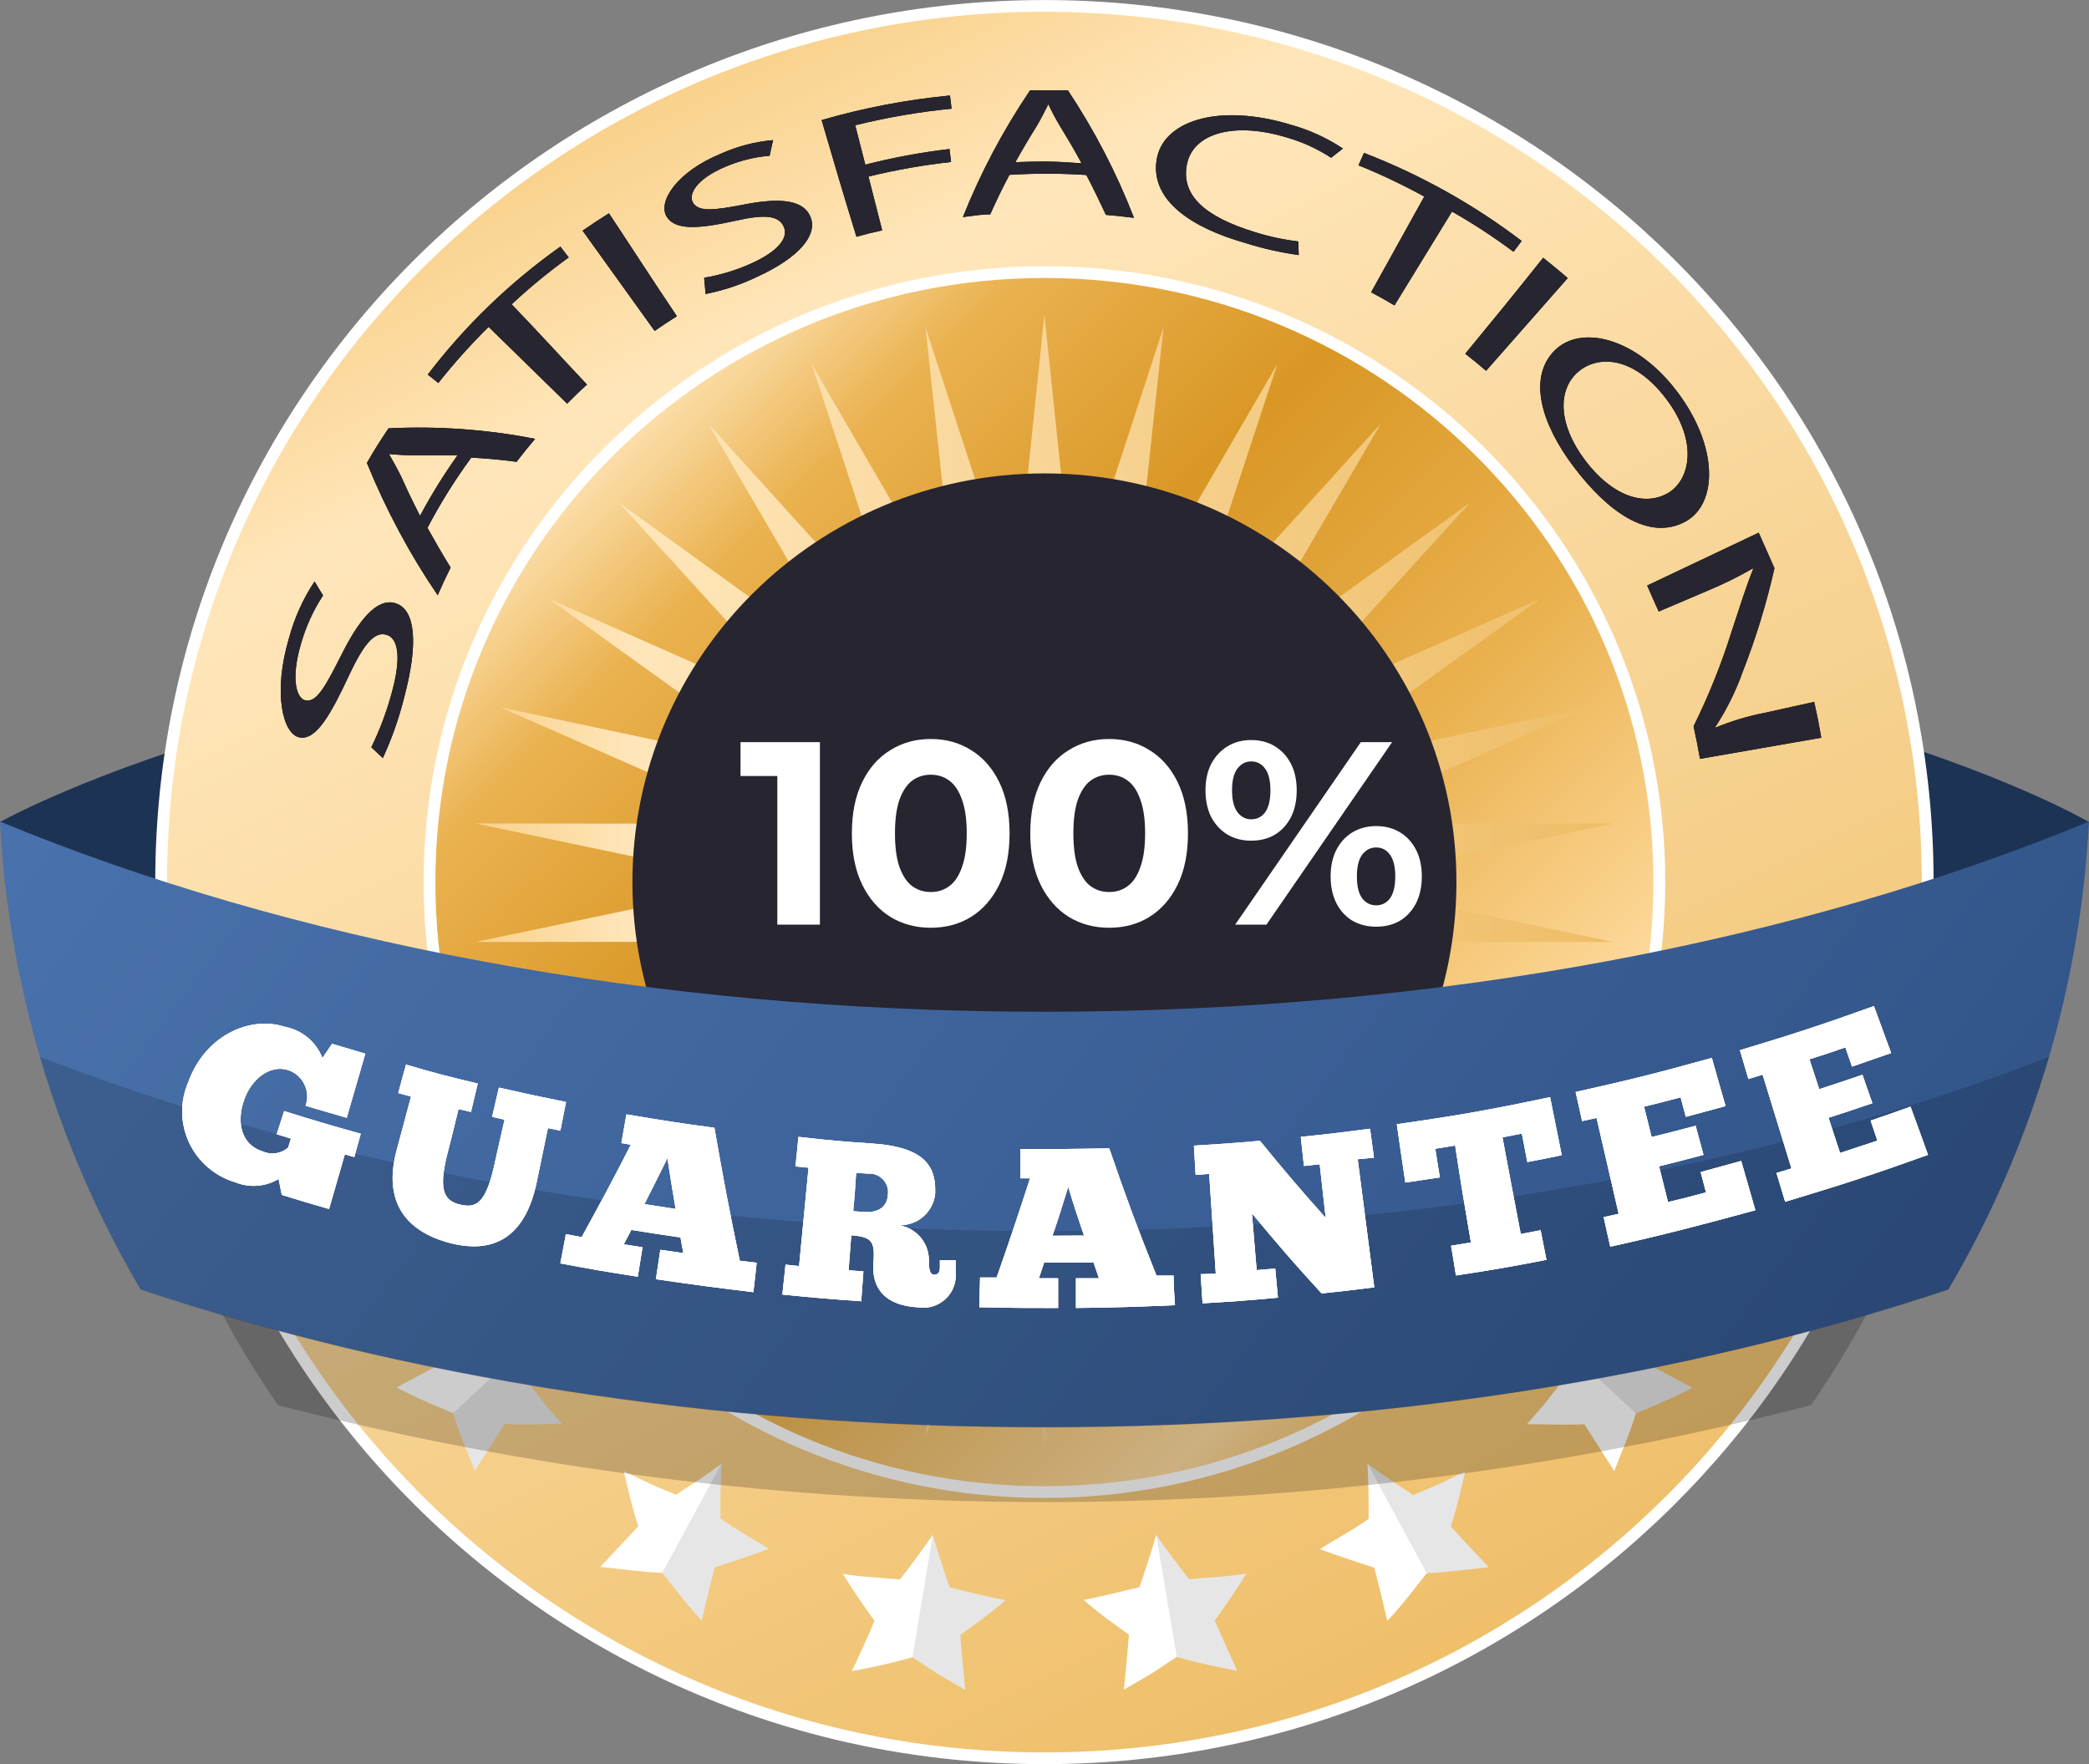 <svg xmlns="http://www.w3.org/2000/svg" width="90" height="76" viewBox="0 0 90 76" fill="none"><rect x="0" y="0" width="90" height="76" fill="#808080" stroke="none"/><path d="M0 35.415C0 35.415 14.911 26.938 45.268 26.938C75.626 26.938 90 35.415 90 35.415C90 35.415 81.848 46.614 44.997 46.614C8.145 46.614 0 35.415 0 35.415Z" fill="#1D3354"></path><path d="M44.997 75.749C66.013 75.749 83.051 58.849 83.051 38.002C83.051 17.155 66.013 0.255 44.997 0.255C23.98 0.255 6.942 17.155 6.942 38.002C6.942 58.849 23.98 75.749 44.997 75.749Z" fill="url(#paint0_linear_108_376)"></path><path fill-rule="evenodd" clip-rule="evenodd" d="M44.997 0.507C24.12 0.507 7.197 17.294 7.197 38.002C7.197 58.71 24.12 75.497 44.997 75.497C65.873 75.497 82.796 58.71 82.796 38.002C82.796 17.294 65.873 0.507 44.997 0.507ZM6.688 38.002C6.688 17.015 23.839 0.002 44.997 0.002C66.154 0.002 83.305 17.015 83.305 38.002C83.305 58.989 66.154 76.002 44.997 76.002C23.839 76.002 6.688 58.989 6.688 38.002Z" fill="white"></path><path d="M23.47 57.22C23.171 57.952 22.899 58.693 22.654 59.443L23.409 60.413C23.667 60.73 23.945 61.027 24.217 61.343C23.409 61.343 22.566 61.391 21.744 61.343C21.309 62.017 20.881 62.691 20.454 63.365C20.128 62.516 19.774 61.727 19.523 60.879C18.715 60.541 17.879 60.205 17.091 59.773C17.797 59.401 18.497 59.023 19.19 58.641C19.231 57.806 19.272 57.004 19.367 56.202C19.958 56.782 20.555 57.341 21.167 57.88C21.955 57.664 22.716 57.449 23.47 57.22Z" fill="white"></path><g style="mix-blend-mode:multiply" opacity="0.1"><path d="M23.47 57.219C23.171 57.951 22.899 58.692 22.654 59.442L23.409 60.413C23.667 60.729 23.945 61.026 24.217 61.343C23.409 61.343 22.566 61.39 21.744 61.343C21.309 62.016 20.881 62.69 20.454 63.364C20.128 62.515 19.774 61.727 19.523 60.878L23.47 57.219Z" fill="black"></path></g><path d="M31.084 63.062C31.044 63.83 31.03 64.618 31.037 65.42C31.716 65.905 32.396 66.282 33.129 66.727C32.375 67.003 31.594 67.266 30.792 67.522C30.595 68.284 30.405 69.052 30.229 69.82C29.61 69.146 29.074 68.439 28.53 67.765C27.647 67.718 26.771 67.603 25.861 67.502C26.411 66.922 26.961 66.343 27.498 65.75C27.24 64.982 27.056 64.153 26.873 63.378L27.987 63.917C28.36 64.086 28.748 64.234 29.121 64.396C29.801 63.958 30.439 63.54 31.084 63.062Z" fill="white"></path><g style="mix-blend-mode:multiply" opacity="0.1"><path d="M31.084 63.062C31.044 63.83 31.03 64.618 31.037 65.42C31.716 65.905 32.396 66.282 33.129 66.727C32.375 67.003 31.594 67.266 30.792 67.522C30.595 68.284 30.405 69.052 30.229 69.82C29.61 69.146 29.074 68.439 28.53 67.765L31.084 63.062Z" fill="black"></path></g><path d="M40.187 66.127C40.404 66.875 40.649 67.63 40.914 68.391C41.709 68.573 42.504 68.795 43.319 68.937C42.701 69.483 42.048 69.941 41.369 70.439C41.43 71.228 41.505 72.009 41.587 72.805L40.425 72.131L39.311 71.396C38.455 71.645 37.592 71.828 36.702 71.996C37.035 71.275 37.382 70.554 37.674 69.826C37.185 69.152 36.723 68.479 36.315 67.805C37.13 67.946 37.966 67.966 38.774 68.047C39.257 67.427 39.739 66.767 40.187 66.127Z" fill="white"></path><g style="mix-blend-mode:multiply" opacity="0.1"><path d="M40.187 66.127C40.405 66.875 40.649 67.63 40.914 68.391C41.709 68.573 42.504 68.795 43.319 68.937C42.701 69.483 42.048 69.941 41.369 70.439C41.43 71.228 41.505 72.009 41.587 72.805L40.425 72.131L39.311 71.396L40.187 66.127Z" fill="black"></path></g><path d="M49.813 66.127C50.261 66.767 50.743 67.427 51.233 68.034C52.041 67.953 52.877 67.933 53.692 67.791C53.277 68.499 52.815 69.139 52.333 69.813C52.645 70.54 52.972 71.261 53.304 71.982C52.415 71.814 51.552 71.632 50.696 71.383L49.582 72.117L48.42 72.791C48.502 71.996 48.577 71.214 48.638 70.426C47.958 69.927 47.279 69.469 46.688 68.923C47.503 68.782 48.298 68.559 49.093 68.377C49.351 67.63 49.596 66.875 49.813 66.127Z" fill="white"></path><g style="mix-blend-mode:multiply" opacity="0.1"><path d="M49.813 66.127C50.261 66.767 50.743 67.427 51.233 68.034C52.041 67.953 52.876 67.933 53.691 67.791C53.277 68.499 52.815 69.139 52.333 69.813C52.645 70.54 52.971 71.261 53.304 71.982C52.414 71.814 51.552 71.632 50.696 71.383L49.813 66.127Z" fill="black"></path></g><path d="M58.915 63.062C59.561 63.54 60.199 63.958 60.879 64.409C61.252 64.247 61.639 64.099 62.013 63.931L63.127 63.392C62.944 64.167 62.76 64.995 62.502 65.763C63.039 66.356 63.589 66.936 64.139 67.516C63.229 67.617 62.352 67.731 61.469 67.778C60.926 68.452 60.383 69.186 59.771 69.833C59.595 69.065 59.404 68.297 59.207 67.536C58.399 67.28 57.625 67.017 56.871 66.741C57.55 66.296 58.297 65.918 58.963 65.433C58.97 64.618 58.956 63.83 58.915 63.062Z" fill="white"></path><g style="mix-blend-mode:multiply" opacity="0.1"><path d="M58.915 63.062C59.561 63.54 60.199 63.958 60.879 64.409C61.252 64.247 61.639 64.099 62.013 63.931L63.127 63.392C62.944 64.167 62.76 64.995 62.502 65.763C63.039 66.356 63.589 66.936 64.139 67.516C63.229 67.617 62.353 67.731 61.47 67.778L58.915 63.062Z" fill="black"></path></g><path d="M66.53 57.219C67.284 57.448 68.045 57.664 68.833 57.893C69.445 57.354 70.042 56.794 70.633 56.215C70.728 57.017 70.769 57.819 70.81 58.654C71.503 59.036 72.202 59.413 72.909 59.786C72.121 60.204 71.285 60.554 70.477 60.891C70.226 61.74 69.872 62.529 69.546 63.377C69.118 62.704 68.691 62.03 68.256 61.356C67.434 61.403 66.591 61.356 65.783 61.356C66.048 61.039 66.333 60.743 66.591 60.426L67.346 59.456C67.101 58.701 66.829 57.956 66.53 57.219Z" fill="white"></path><g style="mix-blend-mode:multiply" opacity="0.1"><path d="M66.53 57.219C67.284 57.448 68.045 57.664 68.833 57.893C69.445 57.354 70.042 56.794 70.633 56.215C70.728 57.017 70.769 57.819 70.81 58.654C71.503 59.036 72.202 59.413 72.909 59.786C72.121 60.204 71.285 60.554 70.477 60.891L66.53 57.219Z" fill="black"></path></g><path d="M44.996 64.281C59.628 64.281 71.489 52.516 71.489 38.003C71.489 23.489 59.628 11.724 44.996 11.724C30.365 11.724 18.504 23.489 18.504 38.003C18.504 52.516 30.365 64.281 44.996 64.281Z" fill="url(#paint1_linear_108_376)"></path><path fill-rule="evenodd" clip-rule="evenodd" d="M44.997 11.976C30.506 11.976 18.759 23.628 18.759 38.002C18.759 52.376 30.506 64.028 44.997 64.028C59.487 64.028 71.234 52.376 71.234 38.002C71.234 23.628 59.487 11.976 44.997 11.976ZM18.249 38.002C18.249 23.349 30.224 11.471 44.997 11.471C59.769 11.471 71.744 23.349 71.744 38.002C71.744 52.655 59.769 64.534 44.997 64.534C30.224 64.534 18.249 52.655 18.249 38.002Z" fill="white"></path><path d="M44.996 13.569L46.287 25.866L50.125 14.108L48.807 26.399L55.03 15.685L51.164 27.436L59.493 18.246L53.25 28.939L63.324 21.662L54.975 30.839L66.354 25.799L56.259 33.056L68.446 30.469L57.061 35.489L69.519 35.475L57.326 38.029L69.519 40.583L57.061 40.569L68.446 45.589L56.259 43.002L66.354 50.259L54.975 45.219L63.324 54.396L53.25 47.119L59.493 57.812L51.164 48.621L55.03 60.373L48.807 49.659L50.125 61.95L46.287 50.191L44.996 62.489L43.713 50.191L39.875 61.95L41.193 49.659L34.97 60.373L38.835 48.621L30.507 57.812L36.75 47.119L26.676 54.396L35.025 45.219L23.646 50.259L33.741 43.002L21.554 45.589L32.939 40.569L20.481 40.583L32.674 38.029L20.481 35.475L32.939 35.489L21.554 30.469L33.741 33.056L23.646 25.799L35.025 30.839L26.676 21.662L36.75 28.939L30.507 18.246L38.835 27.436L34.97 15.685L41.193 26.399L39.875 14.108L43.713 25.866L44.996 13.569Z" fill="url(#paint2_linear_108_376)"></path><g style="mix-blend-mode:multiply" opacity="0.2"><path d="M5 40.508C5.443 47.692 7.858 54.62 11.983 60.541C33.637 66.102 56.363 66.102 78.017 60.541C82.137 54.618 84.547 47.691 84.987 40.508C73.493 44.484 59.758 46.809 44.983 46.809C30.208 46.809 16.493 44.484 5 40.508Z" fill="black"></path></g><path d="M15.997 32.193C16.375 31.422 16.675 30.617 16.894 29.788C17.261 28.44 17.193 27.544 16.69 27.362C16.188 27.18 15.732 27.625 15.067 29.033C14.272 30.731 13.64 31.904 12.907 31.769C12.173 31.634 11.759 29.821 12.445 27.51C12.678 26.637 13.051 25.806 13.552 25.051C13.695 25.293 13.769 25.415 13.919 25.651C13.498 26.293 13.178 26.995 12.968 27.733C12.499 29.329 12.805 30.091 13.151 30.172C13.64 30.28 14.014 29.592 14.741 28.15C15.631 26.385 16.405 25.718 17.125 26.021C17.845 26.324 18.056 27.618 17.417 30.03C17.194 30.933 16.884 31.813 16.493 32.658L15.997 32.193Z" fill="black"></path><path d="M18.416 22.74C18.796 23.414 19 23.777 19.414 24.451C19.183 24.916 19.068 25.159 18.857 25.644C17.642 23.855 16.62 21.944 15.807 19.943C16.16 19.33 16.351 19.034 16.738 18.454C18.854 18.347 20.976 18.499 23.055 18.906C22.729 19.29 22.566 19.492 22.254 19.896C21.479 19.795 21.092 19.762 20.304 19.714C19.599 20.675 18.968 21.686 18.416 22.74ZM19.713 19.613C18.986 19.613 18.619 19.613 17.879 19.613C17.505 19.614 17.131 19.596 16.758 19.559C16.935 19.869 17.118 20.193 17.288 20.543C17.594 21.217 17.757 21.561 18.096 22.221C18.579 21.319 19.119 20.448 19.713 19.613Z" fill="black"></path><path d="M21.051 14.082C20.28 14.843 19.556 15.651 18.884 16.501L18.429 16.137C20.043 14.024 21.969 12.166 24.142 10.625L24.502 11.09C23.64 11.711 22.819 12.386 22.043 13.111C23.341 14.459 23.986 15.187 25.29 16.568C24.937 16.885 24.767 17.053 24.434 17.39L21.051 14.082Z" fill="black"></path><path d="M26.234 9.189C27.41 10.962 27.994 11.885 29.162 13.623C28.775 13.866 28.585 13.994 28.204 14.257L25.1 9.937C25.548 9.627 25.779 9.479 26.234 9.189Z" fill="black"></path><path d="M30.337 11.966C31.041 11.848 31.726 11.64 32.375 11.346C33.462 10.854 33.978 10.281 33.775 9.789C33.571 9.297 33 9.217 31.737 9.5C30.188 9.843 29.087 9.964 28.714 9.318C28.34 8.671 29.176 7.391 31.058 6.622C31.768 6.302 32.529 6.104 33.306 6.036L33.157 6.71C32.496 6.765 31.849 6.927 31.241 7.188C29.95 7.741 29.678 8.381 29.841 8.704C30.073 9.142 30.731 9.068 32.083 8.806C33.748 8.482 34.678 8.657 34.936 9.392C35.194 10.126 34.474 11.083 32.579 11.945C31.885 12.274 31.153 12.516 30.399 12.666L30.337 11.966Z" fill="black"></path><path d="M35.398 5.173C37.204 4.649 39.055 4.295 40.928 4.115L40.996 4.681C39.597 4.821 38.21 5.06 36.845 5.396L37.28 7.094C38.472 6.788 39.684 6.563 40.907 6.42L40.975 6.979C39.776 7.111 38.587 7.32 37.416 7.606L38.007 9.924C37.558 10.025 37.327 10.079 36.899 10.2C36.288 8.212 35.989 7.201 35.398 5.173Z" fill="black"></path><path d="M43.489 7.532C43.135 8.206 42.972 8.55 42.66 9.237C42.191 9.237 41.98 9.298 41.485 9.351C42.25 7.435 43.22 5.605 44.378 3.894C45.058 3.894 45.357 3.894 46.009 3.894C47.154 5.617 48.108 7.458 48.855 9.385C48.373 9.325 48.128 9.298 47.646 9.257C47.327 8.583 47.157 8.219 46.803 7.539C45.7 7.466 44.593 7.464 43.489 7.532ZM46.579 7C46.24 6.38 46.056 6.07 45.683 5.457C45.492 5.143 45.32 4.819 45.166 4.487C45.01 4.803 44.847 5.12 44.657 5.443C44.276 6.057 44.093 6.366 43.747 6.986C44.861 6.946 45.438 6.946 46.579 7.034V7Z" fill="black"></path><path d="M55.954 10.989C55.175 10.881 54.407 10.707 53.658 10.47C51.28 9.796 49.582 8.617 49.826 6.912C50.071 5.207 52.489 4.426 55.594 5.369C56.398 5.59 57.162 5.938 57.856 6.4L57.346 6.797C56.764 6.415 56.128 6.122 55.458 5.928C53.148 5.221 51.382 5.746 51.131 7.101C50.879 8.455 51.973 9.358 54.058 9.998C54.669 10.191 55.297 10.326 55.933 10.402C55.94 10.638 55.947 10.753 55.954 10.989Z" fill="black"></path><path d="M61.361 8.468C60.444 7.965 59.498 7.515 58.528 7.121L58.766 6.588C61.2 7.528 63.487 8.805 65.559 10.382L65.206 10.847C64.36 10.215 63.475 9.637 62.556 9.115L60.077 13.158C59.683 12.922 59.479 12.808 59.072 12.592L61.361 8.468Z" fill="black"></path><path d="M67.542 11.979L64.024 15.975C63.67 15.672 63.494 15.524 63.127 15.241C64.486 13.59 65.165 12.761 66.483 11.104C66.911 11.447 67.121 11.622 67.542 11.979Z" fill="black"></path><path d="M72.624 22.464C71.014 23.347 69.227 21.999 67.801 20.112C66.374 18.226 65.837 16.265 66.965 15.113C68.093 13.96 70.497 14.533 72.27 16.892C74.043 19.25 74.002 21.703 72.624 22.464ZM67.936 16.069C67.108 16.851 67.135 18.293 68.29 19.829C69.445 21.366 70.857 21.851 71.89 21.224C72.793 20.678 73.194 19.048 71.781 17.181C70.368 15.315 68.792 15.274 67.936 16.069Z" fill="black"></path><path d="M70.966 25.226L75.769 22.949C76.04 23.548 76.169 23.852 76.448 24.478C76.108 25.99 75.654 27.475 75.089 28.919C74.79 29.762 74.391 30.567 73.901 31.318V31.351C74.575 31.072 75.276 30.86 75.993 30.718L78.16 30.239C78.296 30.846 78.357 31.156 78.466 31.782L73.242 32.692C73.14 32.119 73.085 31.843 72.963 31.291C73.621 29.963 74.173 28.587 74.614 27.174C74.926 26.23 75.219 25.294 75.524 24.532V24.485C74.889 24.85 74.231 25.174 73.554 25.455L71.462 26.345C71.258 25.9 71.163 25.678 70.966 25.226Z" fill="black"></path><path d="M15.997 32.193C16.375 31.422 16.675 30.617 16.894 29.788C17.261 28.44 17.193 27.544 16.69 27.362C16.188 27.18 15.732 27.625 15.067 29.033C14.272 30.731 13.64 31.904 12.907 31.769C12.173 31.634 11.759 29.821 12.445 27.51C12.678 26.637 13.051 25.806 13.552 25.051C13.695 25.293 13.769 25.415 13.919 25.651C13.498 26.293 13.178 26.995 12.968 27.733C12.499 29.329 12.805 30.091 13.151 30.172C13.64 30.28 14.014 29.592 14.741 28.15C15.631 26.385 16.405 25.718 17.125 26.021C17.845 26.324 18.056 27.618 17.417 30.03C17.194 30.933 16.884 31.813 16.493 32.658L15.997 32.193Z" fill="#272530"></path><path d="M18.416 22.74C18.796 23.414 19 23.777 19.414 24.451C19.183 24.916 19.068 25.159 18.857 25.644C17.642 23.855 16.62 21.944 15.807 19.943C16.16 19.33 16.351 19.034 16.738 18.454C18.854 18.347 20.976 18.499 23.055 18.906C22.729 19.29 22.566 19.492 22.254 19.896C21.479 19.795 21.092 19.762 20.304 19.714C19.599 20.675 18.968 21.686 18.416 22.74ZM19.713 19.613C18.986 19.613 18.619 19.613 17.879 19.613C17.505 19.614 17.131 19.596 16.758 19.559C16.935 19.869 17.118 20.193 17.288 20.543C17.594 21.217 17.757 21.561 18.096 22.221C18.579 21.319 19.119 20.448 19.713 19.613Z" fill="#272530"></path><path d="M21.051 14.082C20.28 14.843 19.556 15.651 18.884 16.501L18.429 16.137C20.043 14.024 21.969 12.166 24.142 10.625L24.502 11.09C23.64 11.711 22.819 12.386 22.043 13.111C23.341 14.459 23.986 15.187 25.29 16.568C24.937 16.885 24.767 17.053 24.434 17.39L21.051 14.082Z" fill="#272530"></path><path d="M26.234 9.189C27.41 10.962 27.994 11.885 29.162 13.623C28.775 13.866 28.585 13.994 28.204 14.257L25.1 9.937C25.548 9.627 25.779 9.479 26.234 9.189Z" fill="#272530"></path><path d="M30.337 11.966C31.041 11.848 31.726 11.64 32.375 11.346C33.462 10.854 33.978 10.281 33.775 9.789C33.571 9.297 33 9.217 31.737 9.5C30.188 9.843 29.087 9.964 28.714 9.318C28.34 8.671 29.176 7.391 31.058 6.622C31.768 6.302 32.529 6.104 33.306 6.036L33.157 6.71C32.496 6.765 31.849 6.927 31.241 7.188C29.95 7.741 29.678 8.381 29.841 8.704C30.073 9.142 30.731 9.068 32.083 8.806C33.748 8.482 34.678 8.657 34.936 9.392C35.194 10.126 34.474 11.083 32.579 11.945C31.885 12.274 31.153 12.516 30.399 12.666L30.337 11.966Z" fill="#272530"></path><path d="M35.398 5.173C37.204 4.649 39.055 4.295 40.928 4.115L40.996 4.681C39.597 4.821 38.21 5.06 36.845 5.396L37.28 7.094C38.472 6.788 39.684 6.563 40.907 6.42L40.975 6.979C39.776 7.111 38.587 7.32 37.416 7.606L38.007 9.924C37.558 10.025 37.327 10.079 36.899 10.2C36.288 8.212 35.989 7.201 35.398 5.173Z" fill="#272530"></path><path d="M43.489 7.532C43.135 8.206 42.972 8.55 42.66 9.237C42.191 9.237 41.98 9.298 41.485 9.351C42.25 7.435 43.22 5.605 44.378 3.894C45.058 3.894 45.357 3.894 46.009 3.894C47.154 5.617 48.108 7.458 48.855 9.385C48.373 9.325 48.128 9.298 47.646 9.257C47.327 8.583 47.157 8.219 46.803 7.539C45.7 7.466 44.593 7.464 43.489 7.532ZM46.579 7C46.24 6.38 46.056 6.07 45.683 5.457C45.492 5.143 45.32 4.819 45.166 4.487C45.01 4.803 44.847 5.12 44.657 5.443C44.276 6.057 44.093 6.366 43.747 6.986C44.861 6.946 45.438 6.946 46.579 7.034V7Z" fill="#272530"></path><path d="M55.954 10.989C55.175 10.881 54.407 10.707 53.658 10.47C51.28 9.796 49.582 8.617 49.826 6.912C50.071 5.207 52.489 4.426 55.594 5.369C56.398 5.59 57.162 5.938 57.856 6.4L57.346 6.797C56.764 6.415 56.128 6.122 55.458 5.928C53.148 5.221 51.382 5.746 51.131 7.101C50.879 8.455 51.973 9.358 54.058 9.998C54.669 10.191 55.297 10.326 55.933 10.402C55.94 10.638 55.947 10.753 55.954 10.989Z" fill="#272530"></path><path d="M61.361 8.468C60.444 7.965 59.498 7.515 58.528 7.121L58.766 6.588C61.2 7.528 63.487 8.805 65.559 10.382L65.206 10.847C64.36 10.215 63.475 9.637 62.556 9.115L60.077 13.158C59.683 12.922 59.479 12.808 59.072 12.592L61.361 8.468Z" fill="#272530"></path><path d="M67.542 11.979L64.024 15.975C63.67 15.672 63.494 15.524 63.127 15.241C64.486 13.59 65.165 12.761 66.483 11.104C66.911 11.447 67.121 11.622 67.542 11.979Z" fill="#272530"></path><path d="M72.624 22.464C71.014 23.347 69.227 21.999 67.801 20.112C66.374 18.226 65.837 16.265 66.965 15.113C68.093 13.96 70.497 14.533 72.27 16.892C74.043 19.25 74.002 21.703 72.624 22.464ZM67.936 16.069C67.108 16.851 67.135 18.293 68.29 19.829C69.445 21.366 70.857 21.851 71.89 21.224C72.793 20.678 73.194 19.048 71.781 17.181C70.368 15.315 68.792 15.274 67.936 16.069Z" fill="#272530"></path><path d="M70.966 25.226L75.769 22.949C76.04 23.548 76.169 23.852 76.448 24.478C76.108 25.99 75.654 27.475 75.089 28.919C74.79 29.762 74.391 30.567 73.901 31.318V31.351C74.575 31.072 75.276 30.86 75.993 30.718L78.16 30.239C78.296 30.846 78.357 31.156 78.466 31.782L73.242 32.692C73.14 32.119 73.085 31.843 72.963 31.291C73.621 29.963 74.173 28.587 74.614 27.174C74.926 26.23 75.219 25.294 75.524 24.532V24.485C74.889 24.85 74.231 25.174 73.554 25.455L71.462 26.345C71.258 25.9 71.163 25.678 70.966 25.226Z" fill="#272530"></path><path d="M44.997 55.609C54.8 55.609 62.747 47.726 62.747 38.002C62.747 28.278 54.8 20.395 44.997 20.395C35.194 20.395 27.247 28.278 27.247 38.002C27.247 47.726 35.194 55.609 44.997 55.609Z" fill="#272530"></path><path d="M53.216 39.834L58.629 31.972H59.976L54.563 39.834H53.216ZM53.907 36.218C53.522 36.218 53.182 36.132 52.888 35.959C52.593 35.779 52.359 35.529 52.185 35.207C52.019 34.877 51.936 34.492 51.936 34.05C51.936 33.608 52.019 33.226 52.185 32.904C52.359 32.582 52.593 32.331 52.888 32.151C53.182 31.972 53.522 31.882 53.907 31.882C54.292 31.882 54.632 31.972 54.926 32.151C55.22 32.331 55.451 32.582 55.617 32.904C55.783 33.226 55.866 33.608 55.866 34.05C55.866 34.492 55.783 34.877 55.617 35.207C55.451 35.529 55.22 35.779 54.926 35.959C54.632 36.132 54.292 36.218 53.907 36.218ZM53.907 35.297C54.156 35.297 54.356 35.195 54.507 34.993C54.658 34.784 54.733 34.469 54.733 34.05C54.733 33.63 54.658 33.32 54.507 33.117C54.356 32.908 54.156 32.803 53.907 32.803C53.665 32.803 53.465 32.908 53.307 33.117C53.156 33.32 53.08 33.63 53.08 34.05C53.08 34.462 53.156 34.772 53.307 34.982C53.465 35.192 53.665 35.297 53.907 35.297ZM59.286 39.924C58.908 39.924 58.568 39.838 58.266 39.666C57.972 39.486 57.742 39.235 57.576 38.913C57.41 38.584 57.327 38.198 57.327 37.757C57.327 37.315 57.41 36.933 57.576 36.611C57.742 36.289 57.972 36.038 58.266 35.858C58.568 35.678 58.908 35.589 59.286 35.589C59.678 35.589 60.022 35.678 60.316 35.858C60.611 36.038 60.841 36.289 61.007 36.611C61.173 36.933 61.256 37.315 61.256 37.757C61.256 38.198 61.173 38.584 61.007 38.913C60.841 39.235 60.611 39.486 60.316 39.666C60.022 39.838 59.678 39.924 59.286 39.924ZM59.286 39.003C59.535 39.003 59.735 38.902 59.886 38.7C60.037 38.49 60.112 38.176 60.112 37.757C60.112 37.345 60.037 37.034 59.886 36.824C59.735 36.614 59.535 36.51 59.286 36.51C59.044 36.51 58.844 36.614 58.685 36.824C58.534 37.026 58.459 37.337 58.459 37.757C58.459 38.176 58.534 38.49 58.685 38.7C58.844 38.902 59.044 39.003 59.286 39.003Z" fill="white"></path><path d="M47.784 39.969C47.135 39.969 46.553 39.812 46.04 39.498C45.527 39.175 45.123 38.711 44.828 38.105C44.534 37.498 44.387 36.764 44.387 35.903C44.387 35.042 44.534 34.308 44.828 33.702C45.123 33.095 45.527 32.634 46.04 32.32C46.553 31.998 47.135 31.837 47.784 31.837C48.441 31.837 49.022 31.998 49.528 32.32C50.041 32.634 50.445 33.095 50.739 33.702C51.034 34.308 51.181 35.042 51.181 35.903C51.181 36.764 51.034 37.498 50.739 38.105C50.445 38.711 50.041 39.175 49.528 39.498C49.022 39.812 48.441 39.969 47.784 39.969ZM47.784 38.43C48.093 38.43 48.361 38.344 48.588 38.172C48.822 38 49.003 37.727 49.131 37.352C49.267 36.978 49.335 36.495 49.335 35.903C49.335 35.312 49.267 34.828 49.131 34.454C49.003 34.08 48.822 33.806 48.588 33.634C48.361 33.462 48.093 33.376 47.784 33.376C47.482 33.376 47.214 33.462 46.98 33.634C46.753 33.806 46.572 34.08 46.436 34.454C46.308 34.828 46.244 35.312 46.244 35.903C46.244 36.495 46.308 36.978 46.436 37.352C46.572 37.727 46.753 38 46.98 38.172C47.214 38.344 47.482 38.43 47.784 38.43Z" fill="white"></path><path d="M40.098 39.969C39.449 39.969 38.868 39.812 38.354 39.498C37.841 39.175 37.437 38.711 37.143 38.105C36.848 37.498 36.701 36.764 36.701 35.903C36.701 35.042 36.848 34.308 37.143 33.702C37.437 33.095 37.841 32.634 38.354 32.32C38.868 31.998 39.449 31.837 40.098 31.837C40.755 31.837 41.336 31.998 41.842 32.32C42.355 32.634 42.759 33.095 43.054 33.702C43.348 34.308 43.495 35.042 43.495 35.903C43.495 36.764 43.348 37.498 43.054 38.105C42.759 38.711 42.355 39.175 41.842 39.498C41.336 39.812 40.755 39.969 40.098 39.969ZM40.098 38.43C40.408 38.43 40.676 38.344 40.902 38.172C41.136 38 41.317 37.727 41.446 37.352C41.582 36.978 41.65 36.495 41.65 35.903C41.65 35.312 41.582 34.828 41.446 34.454C41.317 34.08 41.136 33.806 40.902 33.634C40.676 33.462 40.408 33.376 40.098 33.376C39.796 33.376 39.528 33.462 39.294 33.634C39.068 33.806 38.887 34.08 38.751 34.454C38.622 34.828 38.558 35.312 38.558 35.903C38.558 36.495 38.622 36.978 38.751 37.352C38.887 37.727 39.068 38 39.294 38.172C39.528 38.344 39.796 38.43 40.098 38.43Z" fill="white"></path><path d="M33.489 39.834V32.646L34.282 33.432H31.904V31.972H35.324V39.834H33.489Z" fill="white"></path><path d="M83.941 55.548C87.556 49.407 89.634 42.496 90 35.394C77.589 40.522 61.979 43.588 44.997 43.588C28.014 43.588 12.39 40.522 0 35.394C0.366 42.496 2.444 49.407 6.059 55.548C17.336 59.308 30.684 61.484 44.997 61.484C59.309 61.484 72.664 59.328 83.941 55.548Z" fill="url(#paint3_linear_108_376)"></path><g style="mix-blend-mode:multiply" opacity="0.15"><path d="M1.719 45.528C2.745 49.039 4.203 52.411 6.059 55.568C17.336 59.328 30.684 61.505 44.997 61.505C59.309 61.505 72.664 59.328 83.941 55.568C85.797 52.411 87.255 49.039 88.281 45.528C76.163 50.245 61.205 53.041 44.997 53.041C28.789 53.041 13.837 50.238 1.719 45.528Z" fill="black"></path></g><path d="M12.003 50.791C11.727 50.957 11.415 51.057 11.094 51.083C10.772 51.108 10.448 51.059 10.149 50.939C9.713 50.811 9.31 50.593 8.965 50.299C8.621 50.005 8.343 49.642 8.151 49.234C7.958 48.826 7.855 48.382 7.848 47.931C7.841 47.481 7.931 47.034 8.111 46.62C8.838 44.599 10.774 43.75 12.268 44.235C12.632 44.303 12.973 44.463 13.257 44.699C13.541 44.935 13.76 45.239 13.892 45.583L14.306 44.969L15.739 45.394L14.938 48.157C14.258 47.954 13.871 47.853 13.165 47.638C13.218 47.488 13.241 47.33 13.233 47.171C13.224 47.013 13.184 46.858 13.114 46.715C13.045 46.572 12.948 46.444 12.828 46.339C12.708 46.233 12.569 46.153 12.418 46.101C11.63 45.852 10.808 46.485 10.495 47.449C10.183 48.413 10.427 49.322 11.303 49.599C11.483 49.682 11.684 49.711 11.88 49.684C12.077 49.656 12.261 49.573 12.411 49.444C12.465 49.288 12.485 49.208 12.533 49.053L11.922 48.864L12.241 47.867C13.559 48.278 14.218 48.473 15.542 48.844C15.434 49.248 15.372 49.444 15.264 49.848L14.856 49.733C14.585 50.677 14.449 51.142 14.177 52.085C13.348 51.849 12.941 51.728 12.139 51.478L12.003 50.791Z" fill="black"></path><path d="M20.583 46.681C20.467 47.172 20.406 47.415 20.291 47.907L19.754 47.779C19.557 48.601 19.455 49.005 19.251 49.8C18.878 51.33 19.17 51.741 19.822 51.896C20.474 52.051 20.909 51.896 21.282 50.258C21.459 49.45 21.554 49.046 21.738 48.237L21.201 48.116C21.316 47.61 21.378 47.361 21.493 46.856C22.648 47.118 23.225 47.24 24.387 47.476C24.292 47.968 24.237 48.217 24.142 48.709L23.606 48.601L23.123 50.926C22.654 53.196 21.378 54.039 19.448 53.567C17.41 53.055 16.514 51.714 17.084 49.571C17.336 48.635 17.458 48.17 17.709 47.24L17.159 47.092C17.288 46.6 17.356 46.357 17.492 45.865C18.721 46.229 19.34 46.384 20.583 46.681Z" fill="black"></path><path d="M28.259 55.11C28.334 54.598 28.374 54.348 28.449 53.843L29.441 53.985C29.386 53.708 29.366 53.574 29.318 53.311C28.469 53.19 28.041 53.122 27.199 52.987L26.873 53.607L27.681 53.735L27.478 55.002C26.119 54.793 25.474 54.679 24.142 54.429L24.38 53.169L25.059 53.297C25.929 51.714 26.357 50.919 27.179 49.315L26.771 49.248C26.859 48.749 26.9 48.5 26.988 48.008C28.503 48.264 29.257 48.385 30.779 48.587C31.18 50.878 31.397 52.024 31.873 54.315L32.599 54.402C32.545 54.908 32.518 55.164 32.457 55.669C30.793 55.467 29.964 55.359 28.259 55.11ZM29.108 52.084C28.958 51.208 28.89 50.77 28.755 49.895C28.361 50.69 28.164 51.087 27.763 51.876L29.108 52.084Z" fill="black"></path><path d="M37.619 49.268C39.929 49.43 40.337 50.326 40.289 51.438C40.248 51.816 40.065 52.164 39.777 52.414C39.489 52.663 39.116 52.796 38.733 52.786C39.085 52.842 39.405 53.018 39.64 53.284C39.874 53.55 40.008 53.888 40.017 54.241C40.017 54.659 40.051 54.915 40.242 54.915C40.432 54.915 40.486 54.807 40.493 54.612V54.288H41.172V54.827C41.191 55.037 41.162 55.248 41.086 55.444C41.011 55.641 40.892 55.818 40.737 55.962C40.583 56.106 40.397 56.213 40.195 56.276C39.993 56.338 39.779 56.355 39.569 56.323C38.176 56.256 37.531 55.535 37.633 54.389C37.694 53.507 37.592 53.284 36.675 53.217L36.56 54.726L37.198 54.773C37.157 55.285 37.144 55.541 37.103 56.06C35.745 55.966 35.065 55.905 33.707 55.771L33.843 54.484L34.427 54.544L34.834 50.306L34.27 50.252C34.325 49.74 34.352 49.484 34.4 48.978C35.683 49.127 36.329 49.181 37.619 49.268ZM36.757 52.179L37.219 52.213C37.81 52.26 38.217 52.011 38.251 51.492C38.271 51.372 38.263 51.249 38.228 51.132C38.193 51.015 38.132 50.908 38.048 50.818C37.965 50.729 37.863 50.659 37.748 50.615C37.634 50.57 37.511 50.552 37.388 50.562L36.886 50.528C36.845 51.155 36.825 51.505 36.757 52.179Z" fill="black"></path><path d="M46.355 56.35C46.355 55.838 46.355 55.582 46.355 55.07H47.347C47.259 54.807 47.211 54.679 47.116 54.396C46.26 54.396 45.832 54.396 44.983 54.396C44.895 54.666 44.847 54.794 44.759 55.07H45.587C45.587 55.582 45.587 55.838 45.587 56.35C44.229 56.35 43.55 56.35 42.191 56.317L42.225 55.036H42.938C43.536 53.332 43.821 52.476 44.378 50.764H43.964V49.504C45.492 49.504 46.26 49.504 47.788 49.471C48.549 51.674 48.95 52.766 49.826 54.956H50.56C50.56 55.468 50.594 55.717 50.621 56.229C48.909 56.303 48.053 56.33 46.355 56.35ZM46.702 53.231C46.416 52.388 46.274 51.971 46.022 51.128C45.764 51.971 45.635 52.395 45.343 53.237L46.702 53.231Z" fill="black"></path><path d="M58.494 49.942L59.207 55.46C58.297 55.575 57.849 55.629 56.939 55.723C55.702 54.376 55.098 53.668 53.936 52.273L54.14 54.719L54.941 54.652C54.989 55.157 55.009 55.407 55.057 55.905C53.76 56.026 53.107 56.074 51.81 56.148C51.776 55.649 51.762 55.393 51.728 54.894L52.38 54.874C52.265 53.156 52.211 52.294 52.095 50.575L51.511 50.616L51.436 49.356C52.578 49.288 53.148 49.248 54.282 49.147C55.383 50.494 55.954 51.168 57.115 52.469C57.013 51.546 56.959 51.081 56.857 50.157L56.178 50.232L56.042 48.978C57.237 48.857 57.835 48.783 59.024 48.628L59.194 49.874L58.494 49.942Z" fill="black"></path><path d="M67.284 49.767C66.693 49.895 66.394 49.949 65.803 50.063L65.566 48.837L64.73 48.999C65.043 50.663 65.199 51.499 65.518 53.163L66.374 53.001L66.625 54.275C65.07 54.578 64.289 54.713 62.726 54.949C62.645 54.437 62.604 54.181 62.516 53.668L63.371 53.527C63.086 51.856 62.944 51.02 62.692 49.349L61.836 49.491C61.911 49.983 61.952 50.232 62.033 50.724L60.546 50.946C60.396 49.942 60.322 49.437 60.179 48.433C62.828 48.056 64.153 47.82 66.782 47.267L67.284 49.767Z" fill="black"></path><path d="M73.751 45.576C73.982 46.404 74.104 46.822 74.342 47.651L72.63 48.116L72.406 47.274C71.775 47.442 71.462 47.523 70.83 47.678C70.959 48.197 71.027 48.46 71.156 48.985C71.917 48.797 72.297 48.702 73.052 48.5L73.391 49.753C72.624 49.956 72.243 50.057 71.475 50.245L71.863 51.788C72.542 51.627 72.848 51.546 73.5 51.37L73.269 50.495L75.015 50.016L75.626 52.139C73.14 52.812 71.883 53.149 69.376 53.709C69.261 53.197 69.2 52.947 69.091 52.435L69.737 52.294L68.785 48.163L68.161 48.298C68.052 47.799 67.998 47.543 67.882 47.045C70.239 46.519 71.401 46.229 73.751 45.576Z" fill="black"></path><path d="M80.734 43.345L81.475 45.366L79.79 45.952L79.505 45.124C78.887 45.339 78.574 45.44 77.956 45.636C78.126 46.154 78.207 46.411 78.377 46.923C79.124 46.68 79.498 46.559 80.239 46.303L80.666 47.529C79.912 47.785 79.532 47.913 78.778 48.156L79.274 49.672L80.884 49.14L80.592 48.277C81.271 48.041 81.624 47.927 82.31 47.677C82.616 48.506 82.766 48.924 83.064 49.753C80.626 50.629 79.389 51.026 76.91 51.774L76.536 50.534L77.182 50.339L75.939 46.296L75.327 46.485C75.178 45.986 75.103 45.737 74.96 45.245C77.284 44.544 78.438 44.167 80.734 43.345Z" fill="black"></path><path d="M12.003 50.791C11.727 50.957 11.415 51.057 11.094 51.083C10.772 51.108 10.448 51.059 10.149 50.939C9.713 50.811 9.31 50.593 8.965 50.299C8.621 50.005 8.343 49.642 8.151 49.234C7.958 48.826 7.855 48.382 7.848 47.931C7.841 47.481 7.931 47.034 8.111 46.62C8.838 44.599 10.774 43.75 12.268 44.235C12.632 44.303 12.973 44.463 13.257 44.699C13.541 44.935 13.76 45.239 13.892 45.583L14.306 44.969L15.739 45.394L14.938 48.157C14.258 47.954 13.871 47.853 13.165 47.638C13.218 47.488 13.241 47.33 13.233 47.171C13.224 47.013 13.184 46.858 13.114 46.715C13.045 46.572 12.948 46.444 12.828 46.339C12.708 46.233 12.569 46.153 12.418 46.101C11.63 45.852 10.808 46.485 10.495 47.449C10.183 48.413 10.427 49.322 11.303 49.599C11.483 49.682 11.684 49.711 11.88 49.684C12.077 49.656 12.261 49.573 12.411 49.444C12.465 49.288 12.485 49.208 12.533 49.053L11.922 48.864L12.241 47.867C13.559 48.278 14.218 48.473 15.542 48.844C15.434 49.248 15.372 49.444 15.264 49.848L14.856 49.733C14.585 50.677 14.449 51.142 14.177 52.085C13.348 51.849 12.941 51.728 12.139 51.478L12.003 50.791Z" fill="white"></path><path d="M20.583 46.681C20.467 47.172 20.406 47.415 20.291 47.907L19.754 47.779C19.557 48.601 19.455 49.005 19.251 49.8C18.878 51.33 19.17 51.741 19.822 51.896C20.474 52.051 20.909 51.896 21.282 50.258C21.459 49.45 21.554 49.046 21.738 48.237L21.201 48.116C21.316 47.61 21.378 47.361 21.493 46.856C22.648 47.118 23.225 47.24 24.387 47.476C24.292 47.968 24.237 48.217 24.142 48.709L23.606 48.601L23.123 50.926C22.654 53.196 21.378 54.039 19.448 53.567C17.41 53.055 16.514 51.714 17.084 49.571C17.336 48.635 17.458 48.17 17.709 47.24L17.159 47.092C17.288 46.6 17.356 46.357 17.492 45.865C18.721 46.229 19.34 46.384 20.583 46.681Z" fill="white"></path><path d="M28.259 55.11C28.334 54.598 28.374 54.348 28.449 53.843L29.441 53.985C29.386 53.708 29.366 53.574 29.318 53.311C28.469 53.19 28.041 53.122 27.199 52.987L26.873 53.607L27.681 53.735L27.478 55.002C26.119 54.793 25.474 54.679 24.142 54.429L24.38 53.169L25.059 53.297C25.929 51.714 26.357 50.919 27.179 49.315L26.771 49.248C26.859 48.749 26.9 48.5 26.988 48.008C28.503 48.264 29.257 48.385 30.779 48.587C31.18 50.878 31.397 52.024 31.873 54.315L32.599 54.402C32.545 54.908 32.518 55.164 32.457 55.669C30.793 55.467 29.964 55.359 28.259 55.11ZM29.108 52.084C28.958 51.208 28.89 50.77 28.755 49.895C28.361 50.69 28.164 51.087 27.763 51.876L29.108 52.084Z" fill="white"></path><path d="M37.619 49.268C39.929 49.43 40.337 50.326 40.289 51.438C40.248 51.816 40.065 52.164 39.777 52.414C39.489 52.663 39.116 52.796 38.733 52.786C39.085 52.842 39.405 53.018 39.64 53.284C39.874 53.55 40.008 53.888 40.017 54.241C40.017 54.659 40.051 54.915 40.242 54.915C40.432 54.915 40.486 54.807 40.493 54.612V54.288H41.172V54.827C41.191 55.037 41.162 55.248 41.086 55.444C41.011 55.641 40.892 55.818 40.737 55.962C40.583 56.106 40.397 56.213 40.195 56.276C39.993 56.338 39.779 56.355 39.569 56.323C38.176 56.256 37.531 55.535 37.633 54.389C37.694 53.507 37.592 53.284 36.675 53.217L36.56 54.726L37.198 54.773C37.157 55.285 37.144 55.541 37.103 56.06C35.745 55.966 35.065 55.905 33.707 55.771L33.843 54.484L34.427 54.544L34.834 50.306L34.27 50.252C34.325 49.74 34.352 49.484 34.4 48.978C35.683 49.127 36.329 49.181 37.619 49.268ZM36.757 52.179L37.219 52.213C37.81 52.26 38.217 52.011 38.251 51.492C38.271 51.372 38.263 51.249 38.228 51.132C38.193 51.015 38.132 50.908 38.048 50.818C37.965 50.729 37.863 50.659 37.748 50.615C37.634 50.57 37.511 50.552 37.388 50.562L36.886 50.528C36.845 51.155 36.825 51.505 36.757 52.179Z" fill="white"></path><path d="M46.355 56.35C46.355 55.838 46.355 55.582 46.355 55.07H47.347C47.259 54.807 47.211 54.679 47.116 54.396C46.26 54.396 45.832 54.396 44.983 54.396C44.895 54.666 44.847 54.794 44.759 55.07H45.587C45.587 55.582 45.587 55.838 45.587 56.35C44.229 56.35 43.55 56.35 42.191 56.317L42.225 55.036H42.938C43.536 53.332 43.821 52.476 44.378 50.764H43.964V49.504C45.492 49.504 46.26 49.504 47.788 49.471C48.549 51.674 48.95 52.766 49.826 54.956H50.56C50.56 55.468 50.594 55.717 50.621 56.229C48.909 56.303 48.053 56.33 46.355 56.35ZM46.702 53.231C46.416 52.388 46.274 51.971 46.022 51.128C45.764 51.971 45.635 52.395 45.343 53.237L46.702 53.231Z" fill="white"></path><path d="M58.494 49.942L59.207 55.46C58.297 55.575 57.849 55.629 56.939 55.723C55.702 54.376 55.098 53.668 53.936 52.273L54.14 54.719L54.941 54.652C54.989 55.157 55.009 55.407 55.057 55.905C53.76 56.026 53.107 56.074 51.81 56.148C51.776 55.649 51.762 55.393 51.728 54.894L52.38 54.874C52.265 53.156 52.211 52.294 52.095 50.575L51.511 50.616L51.436 49.356C52.578 49.288 53.148 49.248 54.282 49.147C55.383 50.494 55.954 51.168 57.115 52.469C57.013 51.546 56.959 51.081 56.857 50.157L56.178 50.232L56.042 48.978C57.237 48.857 57.835 48.783 59.024 48.628L59.194 49.874L58.494 49.942Z" fill="white"></path><path d="M67.284 49.767C66.693 49.895 66.394 49.949 65.803 50.063L65.566 48.837L64.73 48.999C65.043 50.663 65.199 51.499 65.518 53.163L66.374 53.001L66.625 54.275C65.07 54.578 64.289 54.713 62.726 54.949C62.645 54.437 62.604 54.181 62.516 53.668L63.371 53.527C63.086 51.856 62.944 51.02 62.692 49.349L61.836 49.491C61.911 49.983 61.952 50.232 62.033 50.724L60.546 50.946C60.396 49.942 60.322 49.437 60.179 48.433C62.828 48.056 64.153 47.82 66.782 47.267L67.284 49.767Z" fill="white"></path><path d="M73.751 45.576C73.982 46.404 74.104 46.822 74.342 47.651L72.63 48.116L72.406 47.274C71.775 47.442 71.462 47.523 70.83 47.678C70.959 48.197 71.027 48.46 71.156 48.985C71.917 48.797 72.297 48.702 73.052 48.5L73.391 49.753C72.624 49.956 72.243 50.057 71.475 50.245L71.863 51.788C72.542 51.627 72.848 51.546 73.5 51.37L73.269 50.495L75.015 50.016L75.626 52.139C73.14 52.812 71.883 53.149 69.376 53.709C69.261 53.197 69.2 52.947 69.091 52.435L69.737 52.294L68.785 48.163L68.161 48.298C68.052 47.799 67.998 47.543 67.882 47.045C70.239 46.519 71.401 46.229 73.751 45.576Z" fill="white"></path><path d="M80.734 43.345L81.475 45.366L79.79 45.952L79.505 45.124C78.887 45.339 78.574 45.44 77.956 45.636C78.126 46.154 78.207 46.411 78.377 46.923C79.124 46.68 79.498 46.559 80.239 46.303L80.666 47.529C79.912 47.785 79.532 47.913 78.778 48.156L79.274 49.672L80.884 49.14L80.592 48.277C81.271 48.041 81.624 47.927 82.31 47.677C82.616 48.506 82.766 48.924 83.064 49.753C80.626 50.629 79.389 51.026 76.91 51.774L76.536 50.534L77.182 50.339L75.939 46.296L75.327 46.485C75.178 45.986 75.103 45.737 74.96 45.245C77.284 44.544 78.438 44.167 80.734 43.345Z" fill="white"></path><path d="M12.003 50.791C11.727 50.957 11.415 51.057 11.094 51.083C10.772 51.108 10.448 51.059 10.149 50.939C9.713 50.811 9.31 50.593 8.965 50.299C8.621 50.005 8.343 49.642 8.151 49.234C7.958 48.826 7.855 48.382 7.848 47.931C7.841 47.481 7.931 47.034 8.111 46.62C8.838 44.599 10.774 43.75 12.268 44.235C12.632 44.303 12.973 44.463 13.257 44.699C13.541 44.935 13.76 45.239 13.892 45.583L14.306 44.969L15.739 45.394L14.938 48.157C14.258 47.954 13.871 47.853 13.165 47.638C13.218 47.488 13.241 47.33 13.233 47.171C13.224 47.013 13.184 46.858 13.114 46.715C13.045 46.572 12.948 46.444 12.828 46.339C12.708 46.233 12.569 46.153 12.418 46.101C11.63 45.852 10.808 46.485 10.495 47.449C10.183 48.413 10.427 49.322 11.303 49.599C11.483 49.682 11.684 49.711 11.88 49.684C12.077 49.656 12.261 49.573 12.411 49.444C12.465 49.288 12.485 49.208 12.533 49.053L11.922 48.864L12.241 47.867C13.559 48.278 14.218 48.473 15.542 48.844C15.434 49.248 15.372 49.444 15.264 49.848L14.856 49.733C14.585 50.677 14.449 51.142 14.177 52.085C13.348 51.849 12.941 51.728 12.139 51.478L12.003 50.791Z" fill="white"></path><path d="M20.583 46.681C20.467 47.172 20.406 47.415 20.291 47.907L19.754 47.779C19.557 48.601 19.455 49.005 19.251 49.8C18.878 51.33 19.17 51.741 19.822 51.896C20.474 52.051 20.909 51.896 21.282 50.258C21.459 49.45 21.554 49.046 21.738 48.237L21.201 48.116C21.316 47.61 21.378 47.361 21.493 46.856C22.648 47.118 23.225 47.24 24.387 47.476C24.292 47.968 24.237 48.217 24.142 48.709L23.606 48.601L23.123 50.926C22.654 53.196 21.378 54.039 19.448 53.567C17.41 53.055 16.514 51.714 17.084 49.571C17.336 48.635 17.458 48.17 17.709 47.24L17.159 47.092C17.288 46.6 17.356 46.357 17.492 45.865C18.721 46.229 19.34 46.384 20.583 46.681Z" fill="white"></path><path d="M28.259 55.11C28.334 54.598 28.374 54.348 28.449 53.843L29.441 53.985C29.386 53.708 29.366 53.574 29.318 53.311C28.469 53.19 28.041 53.122 27.199 52.987L26.873 53.607L27.681 53.735L27.478 55.002C26.119 54.793 25.474 54.679 24.142 54.429L24.38 53.169L25.059 53.297C25.929 51.714 26.357 50.919 27.179 49.315L26.771 49.248C26.859 48.749 26.9 48.5 26.988 48.008C28.503 48.264 29.257 48.385 30.779 48.587C31.18 50.878 31.397 52.024 31.873 54.315L32.599 54.402C32.545 54.908 32.518 55.164 32.457 55.669C30.793 55.467 29.964 55.359 28.259 55.11ZM29.108 52.084C28.958 51.208 28.89 50.77 28.755 49.895C28.361 50.69 28.164 51.087 27.763 51.876L29.108 52.084Z" fill="white"></path><path d="M37.619 49.268C39.929 49.43 40.337 50.326 40.289 51.438C40.248 51.816 40.065 52.164 39.777 52.414C39.489 52.663 39.116 52.796 38.733 52.786C39.085 52.842 39.405 53.018 39.64 53.284C39.874 53.55 40.008 53.888 40.017 54.241C40.017 54.659 40.051 54.915 40.242 54.915C40.432 54.915 40.486 54.807 40.493 54.612V54.288H41.172V54.827C41.191 55.037 41.162 55.248 41.086 55.444C41.011 55.641 40.892 55.818 40.737 55.962C40.583 56.106 40.397 56.213 40.195 56.276C39.993 56.338 39.779 56.355 39.569 56.323C38.176 56.256 37.531 55.535 37.633 54.389C37.694 53.507 37.592 53.284 36.675 53.217L36.56 54.726L37.198 54.773C37.157 55.285 37.144 55.541 37.103 56.06C35.745 55.966 35.065 55.905 33.707 55.771L33.843 54.484L34.427 54.544L34.834 50.306L34.27 50.252C34.325 49.74 34.352 49.484 34.4 48.978C35.683 49.127 36.329 49.181 37.619 49.268ZM36.757 52.179L37.219 52.213C37.81 52.26 38.217 52.011 38.251 51.492C38.271 51.372 38.263 51.249 38.228 51.132C38.193 51.015 38.132 50.908 38.048 50.818C37.965 50.729 37.863 50.659 37.748 50.615C37.634 50.57 37.511 50.552 37.388 50.562L36.886 50.528C36.845 51.155 36.825 51.505 36.757 52.179Z" fill="white"></path><path d="M46.355 56.35C46.355 55.838 46.355 55.582 46.355 55.07H47.347C47.259 54.807 47.211 54.679 47.116 54.396C46.26 54.396 45.832 54.396 44.983 54.396C44.895 54.666 44.847 54.794 44.759 55.07H45.587C45.587 55.582 45.587 55.838 45.587 56.35C44.229 56.35 43.55 56.35 42.191 56.317L42.225 55.036H42.938C43.536 53.332 43.821 52.476 44.378 50.764H43.964V49.504C45.492 49.504 46.26 49.504 47.788 49.471C48.549 51.674 48.95 52.766 49.826 54.956H50.56C50.56 55.468 50.594 55.717 50.621 56.229C48.909 56.303 48.053 56.33 46.355 56.35ZM46.702 53.231C46.416 52.388 46.274 51.971 46.022 51.128C45.764 51.971 45.635 52.395 45.343 53.237L46.702 53.231Z" fill="white"></path><path d="M58.494 49.942L59.207 55.46C58.297 55.575 57.849 55.629 56.939 55.723C55.702 54.376 55.098 53.668 53.936 52.273L54.14 54.719L54.941 54.652C54.989 55.157 55.009 55.407 55.057 55.905C53.76 56.026 53.107 56.074 51.81 56.148C51.776 55.649 51.762 55.393 51.728 54.894L52.38 54.874C52.265 53.156 52.211 52.294 52.095 50.575L51.511 50.616L51.436 49.356C52.578 49.288 53.148 49.248 54.282 49.147C55.383 50.494 55.954 51.168 57.115 52.469C57.013 51.546 56.959 51.081 56.857 50.157L56.178 50.232L56.042 48.978C57.237 48.857 57.835 48.783 59.024 48.628L59.194 49.874L58.494 49.942Z" fill="white"></path><path d="M67.284 49.767C66.693 49.895 66.394 49.949 65.803 50.063L65.566 48.837L64.73 48.999C65.043 50.663 65.199 51.499 65.518 53.163L66.374 53.001L66.625 54.275C65.07 54.578 64.289 54.713 62.726 54.949C62.645 54.437 62.604 54.181 62.516 53.668L63.371 53.527C63.086 51.856 62.944 51.02 62.692 49.349L61.836 49.491C61.911 49.983 61.952 50.232 62.033 50.724L60.546 50.946C60.396 49.942 60.322 49.437 60.179 48.433C62.828 48.056 64.153 47.82 66.782 47.267L67.284 49.767Z" fill="white"></path><path d="M73.751 45.576C73.982 46.404 74.104 46.822 74.342 47.651L72.63 48.116L72.406 47.274C71.775 47.442 71.462 47.523 70.83 47.678C70.959 48.197 71.027 48.46 71.156 48.985C71.917 48.797 72.297 48.702 73.052 48.5L73.391 49.753C72.624 49.956 72.243 50.057 71.475 50.245L71.863 51.788C72.542 51.627 72.848 51.546 73.5 51.37L73.269 50.495L75.015 50.016L75.626 52.139C73.14 52.812 71.883 53.149 69.376 53.709C69.261 53.197 69.2 52.947 69.091 52.435L69.737 52.294L68.785 48.163L68.161 48.298C68.052 47.799 67.998 47.543 67.882 47.045C70.239 46.519 71.401 46.229 73.751 45.576Z" fill="white"></path><path d="M80.734 43.345L81.475 45.366L79.79 45.952L79.505 45.124C78.887 45.339 78.574 45.44 77.956 45.636C78.126 46.154 78.207 46.411 78.377 46.923C79.124 46.68 79.498 46.559 80.239 46.303L80.666 47.529C79.912 47.785 79.532 47.913 78.778 48.156L79.274 49.672L80.884 49.14L80.592 48.277C81.271 48.041 81.624 47.927 82.31 47.677C82.616 48.506 82.766 48.924 83.064 49.753C80.626 50.629 79.389 51.026 76.91 51.774L76.536 50.534L77.182 50.339L75.939 46.296L75.327 46.485C75.178 45.986 75.103 45.737 74.96 45.245C77.284 44.544 78.438 44.167 80.734 43.345Z" fill="white"></path><path d="M12.003 50.791C11.727 50.957 11.415 51.057 11.094 51.083C10.772 51.108 10.448 51.059 10.149 50.939C9.713 50.811 9.31 50.593 8.965 50.299C8.621 50.005 8.343 49.642 8.151 49.234C7.958 48.826 7.855 48.382 7.848 47.931C7.841 47.481 7.931 47.034 8.111 46.62C8.838 44.599 10.774 43.75 12.268 44.235C12.632 44.303 12.973 44.463 13.257 44.699C13.541 44.935 13.76 45.239 13.892 45.583L14.306 44.969L15.739 45.394L14.938 48.157C14.258 47.954 13.871 47.853 13.165 47.638C13.218 47.488 13.241 47.33 13.233 47.171C13.224 47.013 13.184 46.858 13.114 46.715C13.045 46.572 12.948 46.444 12.828 46.339C12.708 46.233 12.569 46.153 12.418 46.101C11.63 45.852 10.808 46.485 10.495 47.449C10.183 48.413 10.427 49.322 11.303 49.599C11.483 49.682 11.684 49.711 11.88 49.684C12.077 49.656 12.261 49.573 12.411 49.444C12.465 49.288 12.485 49.208 12.533 49.053L11.922 48.864L12.241 47.867C13.559 48.278 14.218 48.473 15.542 48.844C15.434 49.248 15.372 49.444 15.264 49.848L14.856 49.733C14.585 50.677 14.449 51.142 14.177 52.085C13.348 51.849 12.941 51.728 12.139 51.478L12.003 50.791Z" fill="white"></path><path d="M20.583 46.681C20.467 47.172 20.406 47.415 20.291 47.907L19.754 47.779C19.557 48.601 19.455 49.005 19.251 49.8C18.878 51.33 19.17 51.741 19.822 51.896C20.474 52.051 20.909 51.896 21.282 50.258C21.459 49.45 21.554 49.046 21.738 48.237L21.201 48.116C21.316 47.61 21.378 47.361 21.493 46.856C22.648 47.118 23.225 47.24 24.387 47.476C24.292 47.968 24.237 48.217 24.142 48.709L23.606 48.601L23.123 50.926C22.654 53.196 21.378 54.039 19.448 53.567C17.41 53.055 16.514 51.714 17.084 49.571C17.336 48.635 17.458 48.17 17.709 47.24L17.159 47.092C17.288 46.6 17.356 46.357 17.492 45.865C18.721 46.229 19.34 46.384 20.583 46.681Z" fill="white"></path><path d="M28.259 55.11C28.334 54.598 28.374 54.348 28.449 53.843L29.441 53.985C29.386 53.708 29.366 53.574 29.318 53.311C28.469 53.19 28.041 53.122 27.199 52.987L26.873 53.607L27.681 53.735L27.478 55.002C26.119 54.793 25.474 54.679 24.142 54.429L24.38 53.169L25.059 53.297C25.929 51.714 26.357 50.919 27.179 49.315L26.771 49.248C26.859 48.749 26.9 48.5 26.988 48.008C28.503 48.264 29.257 48.385 30.779 48.587C31.18 50.878 31.397 52.024 31.873 54.315L32.599 54.402C32.545 54.908 32.518 55.164 32.457 55.669C30.793 55.467 29.964 55.359 28.259 55.11ZM29.108 52.084C28.958 51.208 28.89 50.77 28.755 49.895C28.361 50.69 28.164 51.087 27.763 51.876L29.108 52.084Z" fill="white"></path><path d="M37.619 49.268C39.929 49.43 40.337 50.326 40.289 51.438C40.248 51.816 40.065 52.164 39.777 52.414C39.489 52.663 39.116 52.796 38.733 52.786C39.085 52.842 39.405 53.018 39.64 53.284C39.874 53.55 40.008 53.888 40.017 54.241C40.017 54.659 40.051 54.915 40.242 54.915C40.432 54.915 40.486 54.807 40.493 54.612V54.288H41.172V54.827C41.191 55.037 41.162 55.248 41.086 55.444C41.011 55.641 40.892 55.818 40.737 55.962C40.583 56.106 40.397 56.213 40.195 56.276C39.993 56.338 39.779 56.355 39.569 56.323C38.176 56.256 37.531 55.535 37.633 54.389C37.694 53.507 37.592 53.284 36.675 53.217L36.56 54.726L37.198 54.773C37.157 55.285 37.144 55.541 37.103 56.06C35.745 55.966 35.065 55.905 33.707 55.771L33.843 54.484L34.427 54.544L34.834 50.306L34.27 50.252C34.325 49.74 34.352 49.484 34.4 48.978C35.683 49.127 36.329 49.181 37.619 49.268ZM36.757 52.179L37.219 52.213C37.81 52.26 38.217 52.011 38.251 51.492C38.271 51.372 38.263 51.249 38.228 51.132C38.193 51.015 38.132 50.908 38.048 50.818C37.965 50.729 37.863 50.659 37.748 50.615C37.634 50.57 37.511 50.552 37.388 50.562L36.886 50.528C36.845 51.155 36.825 51.505 36.757 52.179Z" fill="white"></path><path d="M46.355 56.35C46.355 55.838 46.355 55.582 46.355 55.07H47.347C47.259 54.807 47.211 54.679 47.116 54.396C46.26 54.396 45.832 54.396 44.983 54.396C44.895 54.666 44.847 54.794 44.759 55.07H45.587C45.587 55.582 45.587 55.838 45.587 56.35C44.229 56.35 43.55 56.35 42.191 56.317L42.225 55.036H42.938C43.536 53.332 43.821 52.476 44.378 50.764H43.964V49.504C45.492 49.504 46.26 49.504 47.788 49.471C48.549 51.674 48.95 52.766 49.826 54.956H50.56C50.56 55.468 50.594 55.717 50.621 56.229C48.909 56.303 48.053 56.33 46.355 56.35ZM46.702 53.231C46.416 52.388 46.274 51.971 46.022 51.128C45.764 51.971 45.635 52.395 45.343 53.237L46.702 53.231Z" fill="white"></path><path d="M58.494 49.942L59.207 55.46C58.297 55.575 57.849 55.629 56.939 55.723C55.702 54.376 55.098 53.668 53.936 52.273L54.14 54.719L54.941 54.652C54.989 55.157 55.009 55.407 55.057 55.905C53.76 56.026 53.107 56.074 51.81 56.148C51.776 55.649 51.762 55.393 51.728 54.894L52.38 54.874C52.265 53.156 52.211 52.294 52.095 50.575L51.511 50.616L51.436 49.356C52.578 49.288 53.148 49.248 54.282 49.147C55.383 50.494 55.954 51.168 57.115 52.469C57.013 51.546 56.959 51.081 56.857 50.157L56.178 50.232L56.042 48.978C57.237 48.857 57.835 48.783 59.024 48.628L59.194 49.874L58.494 49.942Z" fill="white"></path><path d="M67.284 49.767C66.693 49.895 66.394 49.949 65.803 50.063L65.566 48.837L64.73 48.999C65.043 50.663 65.199 51.499 65.518 53.163L66.374 53.001L66.625 54.275C65.07 54.578 64.289 54.713 62.726 54.949C62.645 54.437 62.604 54.181 62.516 53.668L63.371 53.527C63.086 51.856 62.944 51.02 62.692 49.349L61.836 49.491C61.911 49.983 61.952 50.232 62.033 50.724L60.546 50.946C60.396 49.942 60.322 49.437 60.179 48.433C62.828 48.056 64.153 47.82 66.782 47.267L67.284 49.767Z" fill="white"></path><path d="M73.751 45.576C73.982 46.404 74.104 46.822 74.342 47.651L72.63 48.116L72.406 47.274C71.775 47.442 71.462 47.523 70.83 47.678C70.959 48.197 71.027 48.46 71.156 48.985C71.917 48.797 72.297 48.702 73.052 48.5L73.391 49.753C72.624 49.956 72.243 50.057 71.475 50.245L71.863 51.788C72.542 51.627 72.848 51.546 73.5 51.37L73.269 50.495L75.015 50.016L75.626 52.139C73.14 52.812 71.883 53.149 69.376 53.709C69.261 53.197 69.2 52.947 69.091 52.435L69.737 52.294L68.785 48.163L68.161 48.298C68.052 47.799 67.998 47.543 67.882 47.045C70.239 46.519 71.401 46.229 73.751 45.576Z" fill="white"></path><path d="M80.734 43.345L81.475 45.366L79.79 45.952L79.505 45.124C78.887 45.339 78.574 45.44 77.956 45.636C78.126 46.154 78.207 46.411 78.377 46.923C79.124 46.68 79.498 46.559 80.239 46.303L80.666 47.529C79.912 47.785 79.532 47.913 78.778 48.156L79.274 49.672L80.884 49.14L80.592 48.277C81.271 48.041 81.624 47.927 82.31 47.677C82.616 48.506 82.766 48.924 83.064 49.753C80.626 50.629 79.389 51.026 76.91 51.774L76.536 50.534L77.182 50.339L75.939 46.296L75.327 46.485C75.178 45.986 75.103 45.737 74.96 45.245C77.284 44.544 78.438 44.167 80.734 43.345Z" fill="white"></path><defs><linearGradient id="paint0_linear_108_376" x1="27.878" y1="4.466" x2="63.004" y2="74.389" gradientUnits="userSpaceOnUse"><stop stop-color="#F9D18B"></stop><stop offset="0.14" stop-color="#FFE6BA"></stop><stop offset="1" stop-color="#EEBD66"></stop></linearGradient><linearGradient id="paint1_linear_108_376" x1="15.773" y1="9.008" x2="85.033" y2="78.831" gradientUnits="userSpaceOnUse"><stop stop-color="#F1B752"></stop><stop offset="0.08" stop-color="#F1B752"></stop><stop offset="0.14" stop-color="#FFE6BA"></stop><stop offset="0.22" stop-color="#EAB250"></stop><stop offset="0.34" stop-color="#D99725"></stop><stop offset="0.49" stop-color="#EAB250"></stop><stop offset="0.64" stop-color="#FFDCA1"></stop><stop offset="0.71" stop-color="#EAB250"></stop><stop offset="0.84" stop-color="#D99725"></stop><stop offset="1" stop-color="#EAB250"></stop></linearGradient><linearGradient id="paint2_linear_108_376" x1="20.481" y1="38.029" x2="69.519" y2="38.029" gradientUnits="userSpaceOnUse"><stop stop-color="#F9D18B"></stop><stop offset="0.14" stop-color="#FFE6BA"></stop><stop offset="1" stop-color="#EEBD66"></stop></linearGradient><linearGradient id="paint3_linear_108_376" x1="5.108" y1="13.421" x2="90.744" y2="78.45" gradientUnits="userSpaceOnUse"><stop stop-color="#4C75B0"></stop><stop offset="1" stop-color="#2C4D80"></stop></linearGradient></defs></svg>